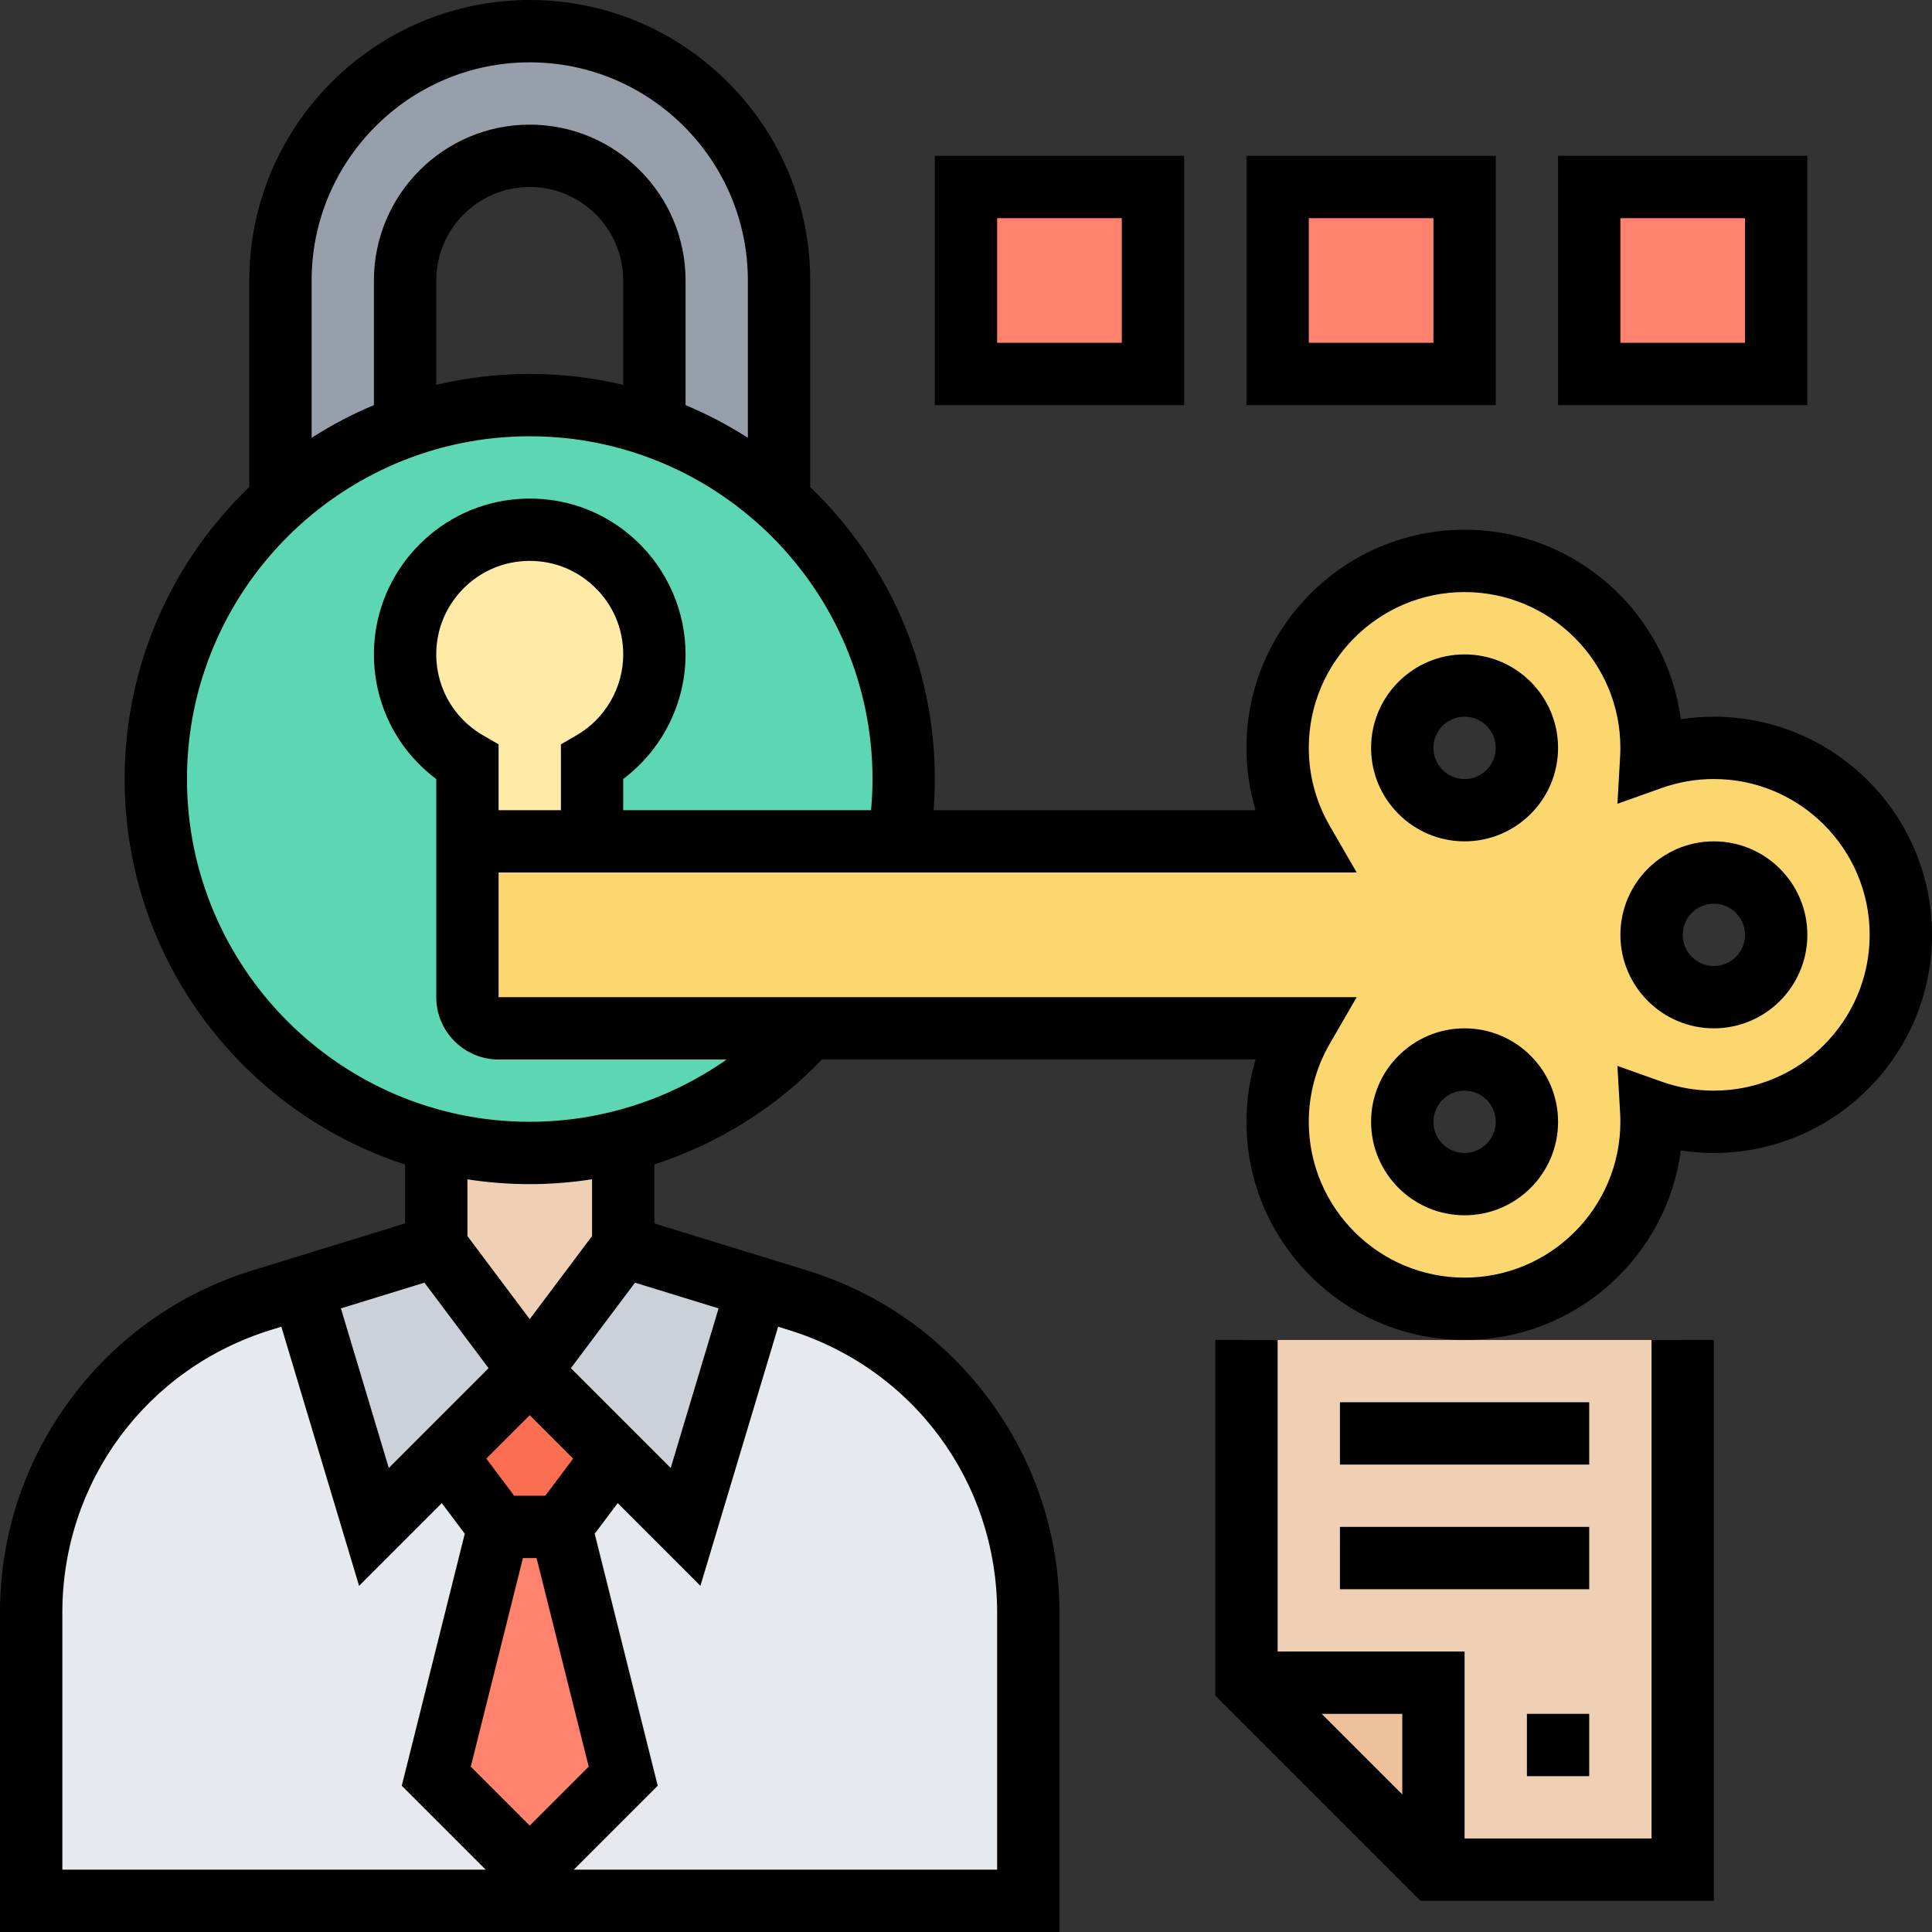 <svg xmlns="http://www.w3.org/2000/svg" width="64" height="64" viewBox="0 0 64 64" fill="none"><rect x="0" y="0" width="64" height="64" fill="#333333" stroke="none"/><g clip-path="url(#clip0_0_4313)"><path d="M55.742 44.389V61.937H47.484V55.743H41.291V44.389H55.742Z" fill="#F0D0B4"></path><path d="M47.484 55.742V61.936L41.291 55.742H47.484Z" fill="#ECC19C"></path><path d="M52.645 6.195H58.839V12.389H52.645V6.195Z" fill="#FF826E"></path><path d="M42.323 6.195H48.516V12.389H42.323V6.195Z" fill="#FF826E"></path><path d="M32 6.195H38.194V12.389H32V6.195Z" fill="#FF826E"></path><path d="M18.581 50.582L20.645 58.84L17.548 61.937L14.452 58.84L16.516 50.582H18.581Z" fill="#FF826E"></path><path d="M20.35 48.221L18.581 50.581H16.516L14.747 48.221L17.548 45.42L20.35 48.221Z" fill="#FC6E51"></path><path d="M34.065 53.426V62.969H1.032V53.426C1.032 48.667 4.135 44.466 8.684 43.066L10.01 42.658L12.387 50.582L14.747 48.222L16.516 50.582L14.452 58.84L17.548 61.937L20.645 58.84L18.581 50.582L20.35 48.222L22.71 50.582L25.086 42.658L26.413 43.066C30.961 44.466 34.065 48.667 34.065 53.426Z" fill="#E6E9ED"></path><path d="M25.086 42.657L22.71 50.581L20.35 48.221L17.548 45.42L20.645 41.291L25.086 42.657Z" fill="#CCD1D9"></path><path d="M14.451 41.291L17.548 45.42L14.747 48.221L12.387 50.581L10.01 42.657L14.451 41.291Z" fill="#CCD1D9"></path><path d="M17.548 38.194C24.389 38.194 29.935 32.648 29.935 25.807C29.935 18.966 24.389 13.42 17.548 13.42C10.707 13.42 5.161 18.966 5.161 25.807C5.161 32.648 10.707 38.194 17.548 38.194Z" fill="#5CD6B3"></path><path d="M20.645 37.804V41.291L17.548 45.419L14.452 41.291V37.804C15.441 38.058 16.479 38.194 17.548 38.194C18.618 38.194 19.655 38.058 20.645 37.803V37.804Z" fill="#F0D0B4"></path><path d="M25.806 9.291V16.575C24.615 15.508 23.217 14.669 21.677 14.126V9.291C21.677 7.011 19.828 5.162 17.548 5.162C16.408 5.162 15.375 5.624 14.628 6.371C13.881 7.118 13.419 8.151 13.419 9.291V14.126C11.88 14.669 10.481 15.508 9.29 16.575V9.291C9.29 7.01 10.214 4.945 11.708 3.451C13.203 1.957 15.267 1.033 17.548 1.033C22.11 1.033 25.806 4.73 25.806 9.291Z" fill="#969FAA"></path><path d="M21.677 21.678C21.677 23.205 20.847 24.538 19.613 25.253V27.871H15.484V25.253C14.173 24.494 13.318 23.036 13.43 21.389C13.568 19.351 15.218 17.7 17.256 17.559C19.669 17.392 21.677 19.301 21.677 21.678Z" fill="#FFEAA7"></path><path d="M56.774 24.776C60.195 24.776 62.968 27.549 62.968 30.969C62.968 34.39 60.195 37.163 56.774 37.163C56.047 37.163 55.347 37.036 54.698 36.805C54.706 36.924 54.71 37.043 54.71 37.163C54.71 40.583 51.937 43.356 48.516 43.356C45.096 43.356 42.323 40.583 42.323 37.163C42.323 36.034 42.626 34.977 43.154 34.066H26.781H16.516C15.946 34.066 15.484 33.604 15.484 33.034V27.872H19.613H29.764H43.154C42.626 26.961 42.323 25.905 42.323 24.776C42.323 21.355 45.096 18.582 48.516 18.582C51.937 18.582 54.71 21.355 54.71 24.776C54.71 24.896 54.706 25.014 54.698 25.133C55.347 24.902 56.047 24.776 56.774 24.776ZM58.839 30.969C58.839 29.828 57.915 28.905 56.774 28.905C55.634 28.905 54.71 29.828 54.71 30.969C54.71 32.11 55.634 33.034 56.774 33.034C57.915 33.034 58.839 32.11 58.839 30.969ZM50.581 24.776C50.581 23.635 49.657 22.711 48.516 22.711C47.376 22.711 46.452 23.635 46.452 24.776C46.452 25.916 47.376 26.84 48.516 26.84C49.657 26.84 50.581 25.916 50.581 24.776ZM50.581 37.163C50.581 36.022 49.657 35.098 48.516 35.098C47.376 35.098 46.452 36.022 46.452 37.163C46.452 38.303 47.376 39.227 48.516 39.227C49.657 39.227 50.581 38.303 50.581 37.163Z" fill="#FCD770"></path><path d="M56.774 27.871C55.067 27.871 53.678 29.26 53.678 30.968C53.678 32.675 55.067 34.065 56.774 34.065C58.482 34.065 59.871 32.675 59.871 30.968C59.871 29.26 58.482 27.871 56.774 27.871ZM56.774 32C56.205 32 55.742 31.537 55.742 30.968C55.742 30.399 56.205 29.936 56.774 29.936C57.343 29.936 57.806 30.399 57.806 30.968C57.806 31.537 57.343 32 56.774 32Z" fill="black"></path><path d="M48.516 21.678C46.809 21.678 45.419 23.067 45.419 24.774C45.419 26.482 46.809 27.871 48.516 27.871C50.224 27.871 51.613 26.482 51.613 24.774C51.613 23.067 50.224 21.678 48.516 21.678ZM48.516 25.807C47.947 25.807 47.484 25.344 47.484 24.774C47.484 24.205 47.947 23.742 48.516 23.742C49.085 23.742 49.548 24.205 49.548 24.774C49.548 25.344 49.085 25.807 48.516 25.807Z" fill="black"></path><path d="M48.516 34.065C46.809 34.065 45.419 35.454 45.419 37.161C45.419 38.869 46.809 40.258 48.516 40.258C50.224 40.258 51.613 38.869 51.613 37.161C51.613 35.454 50.224 34.065 48.516 34.065ZM48.516 38.194C47.947 38.194 47.484 37.73 47.484 37.161C47.484 36.592 47.947 36.129 48.516 36.129C49.085 36.129 49.548 36.592 49.548 37.161C49.548 37.73 49.085 38.194 48.516 38.194Z" fill="black"></path><path d="M56.774 23.742C56.406 23.742 56.041 23.77 55.68 23.825C55.214 20.288 52.179 17.548 48.516 17.548C44.532 17.548 41.29 20.79 41.29 24.774C41.29 25.476 41.393 26.172 41.592 26.839H30.927C30.953 26.495 30.968 26.151 30.968 25.806C30.968 22.009 29.382 18.576 26.839 16.132V9.29C26.839 4.168 22.671 0 17.548 0C12.426 0 8.258 4.168 8.258 9.29V16.132C5.715 18.576 4.129 22.009 4.129 25.806C4.129 31.766 8.034 36.829 13.419 38.575V40.528L8.38 42.079C5.936 42.831 3.841 44.315 2.322 46.372C0.803 48.429 0 50.868 0 53.425V64H35.097V53.425C35.097 50.868 34.294 48.429 32.775 46.372C31.256 44.315 29.161 42.831 26.717 42.079L21.677 40.528V38.573C23.769 37.895 25.683 36.708 27.23 35.097H41.592C41.393 35.764 41.29 36.46 41.29 37.161C41.29 41.146 44.532 44.387 48.516 44.387C52.179 44.387 55.214 41.648 55.68 38.111C56.041 38.166 56.406 38.194 56.774 38.194C60.759 38.194 64 34.952 64 30.968C64 26.983 60.759 23.742 56.774 23.742ZM10.323 9.29C10.323 5.306 13.564 2.065 17.548 2.065C21.533 2.065 24.774 5.306 24.774 9.29V14.503C24.122 14.085 23.432 13.722 22.71 13.42V9.29C22.71 6.444 20.394 4.129 17.548 4.129C14.703 4.129 12.387 6.444 12.387 9.29V13.42C11.665 13.722 10.975 14.085 10.323 14.503V9.29ZM20.645 12.748C19.651 12.512 18.614 12.387 17.548 12.387C16.483 12.387 15.446 12.513 14.452 12.748V9.29C14.452 7.583 15.841 6.194 17.548 6.194C19.256 6.194 20.645 7.583 20.645 9.29V12.748ZM14.061 42.49L16.185 45.322L12.879 48.629L11.293 43.342L14.061 42.49ZM18.987 48.318L18.064 49.548H17.032L16.11 48.318L17.548 46.879L18.987 48.318ZM17.322 51.613H17.775L19.502 58.522L17.548 60.476L15.595 58.522L17.322 51.613ZM2.065 53.425C2.065 49.092 4.847 45.326 8.987 44.052L9.32 43.949L11.895 52.533L14.635 49.793L15.396 50.807L13.309 59.155L16.089 61.935H2.065V53.425ZM33.032 53.425V61.935H19.008L21.788 59.155L19.701 50.807L20.462 49.793L23.202 52.533L25.777 43.949L26.11 44.052C30.25 45.326 33.032 49.092 33.032 53.425ZM23.804 43.342L22.218 48.629L18.911 45.322L21.035 42.49L23.804 43.342ZM19.613 40.946L17.548 43.699L15.484 40.946V39.067C16.157 39.171 16.846 39.226 17.548 39.226C18.244 39.226 18.934 39.171 19.613 39.065V40.946ZM17.548 37.161C11.287 37.161 6.194 32.068 6.194 25.806C6.194 19.545 11.287 14.452 17.548 14.452C23.809 14.452 28.903 19.545 28.903 25.806C28.903 26.151 28.886 26.496 28.855 26.839H20.645V25.805C21.932 24.837 22.71 23.306 22.71 21.677C22.71 20.252 22.112 18.877 21.069 17.904C20.012 16.917 18.633 16.428 17.184 16.529C14.63 16.705 12.573 18.764 12.399 21.319C12.279 23.094 13.055 24.763 14.452 25.806V33.032C14.452 34.171 15.378 35.097 16.516 35.097H24.073C22.178 36.427 19.901 37.161 17.548 37.161ZM16.001 24.359C14.969 23.762 14.378 22.651 14.459 21.459C14.563 19.928 15.796 18.694 17.326 18.588C18.198 18.528 19.027 18.821 19.661 19.413C20.296 20.005 20.645 20.809 20.645 21.677C20.645 22.779 20.052 23.806 19.096 24.359L18.581 24.657V26.839H16.516V24.657L16.001 24.359ZM56.774 36.129C56.182 36.129 55.6 36.029 55.044 35.831L53.579 35.31L53.668 36.863C53.675 36.973 53.677 37.071 53.677 37.161C53.677 40.007 51.362 42.323 48.516 42.323C45.67 42.323 43.355 40.007 43.355 37.161C43.355 36.256 43.594 35.364 44.047 34.581L44.943 33.032H16.516V28.903H44.943L44.047 27.354C43.594 26.572 43.355 25.68 43.355 24.774C43.355 21.928 45.67 19.613 48.516 19.613C51.362 19.613 53.677 21.928 53.677 24.774C53.677 24.865 53.675 24.963 53.668 25.073L53.579 26.626L55.044 26.104C55.6 25.907 56.182 25.806 56.774 25.806C59.62 25.806 61.935 28.122 61.935 30.968C61.935 33.814 59.62 36.129 56.774 36.129Z" fill="black"></path><path d="M39.226 5.162H30.968V13.42H39.226V5.162ZM37.161 11.356H33.032V7.227H37.161V11.356Z" fill="black"></path><path d="M49.549 5.162H41.291V13.42H49.549V5.162ZM47.484 11.356H43.355V7.227H47.484V11.356Z" fill="black"></path><path d="M59.871 5.162H51.613V13.42H59.871V5.162ZM57.806 11.356H53.677V7.227H57.806V11.356Z" fill="black"></path><path d="M54.71 60.903H48.516V54.709H42.323V44.387H40.258V56.169L47.057 62.967H56.774V44.387H54.71V60.903ZM46.452 59.443L43.783 56.774H46.452V59.443Z" fill="black"></path><path d="M50.581 56.773H52.645V58.838H50.581V56.773Z" fill="black"></path><path d="M44.387 50.58H52.645V52.645H44.387V50.58Z" fill="black"></path><path d="M44.387 46.451H52.645V48.516H44.387V46.451Z" fill="black"></path></g><defs><clipPath id="clip0_0_4313"><rect width="64" height="64" fill="white"></rect></clipPath></defs></svg>